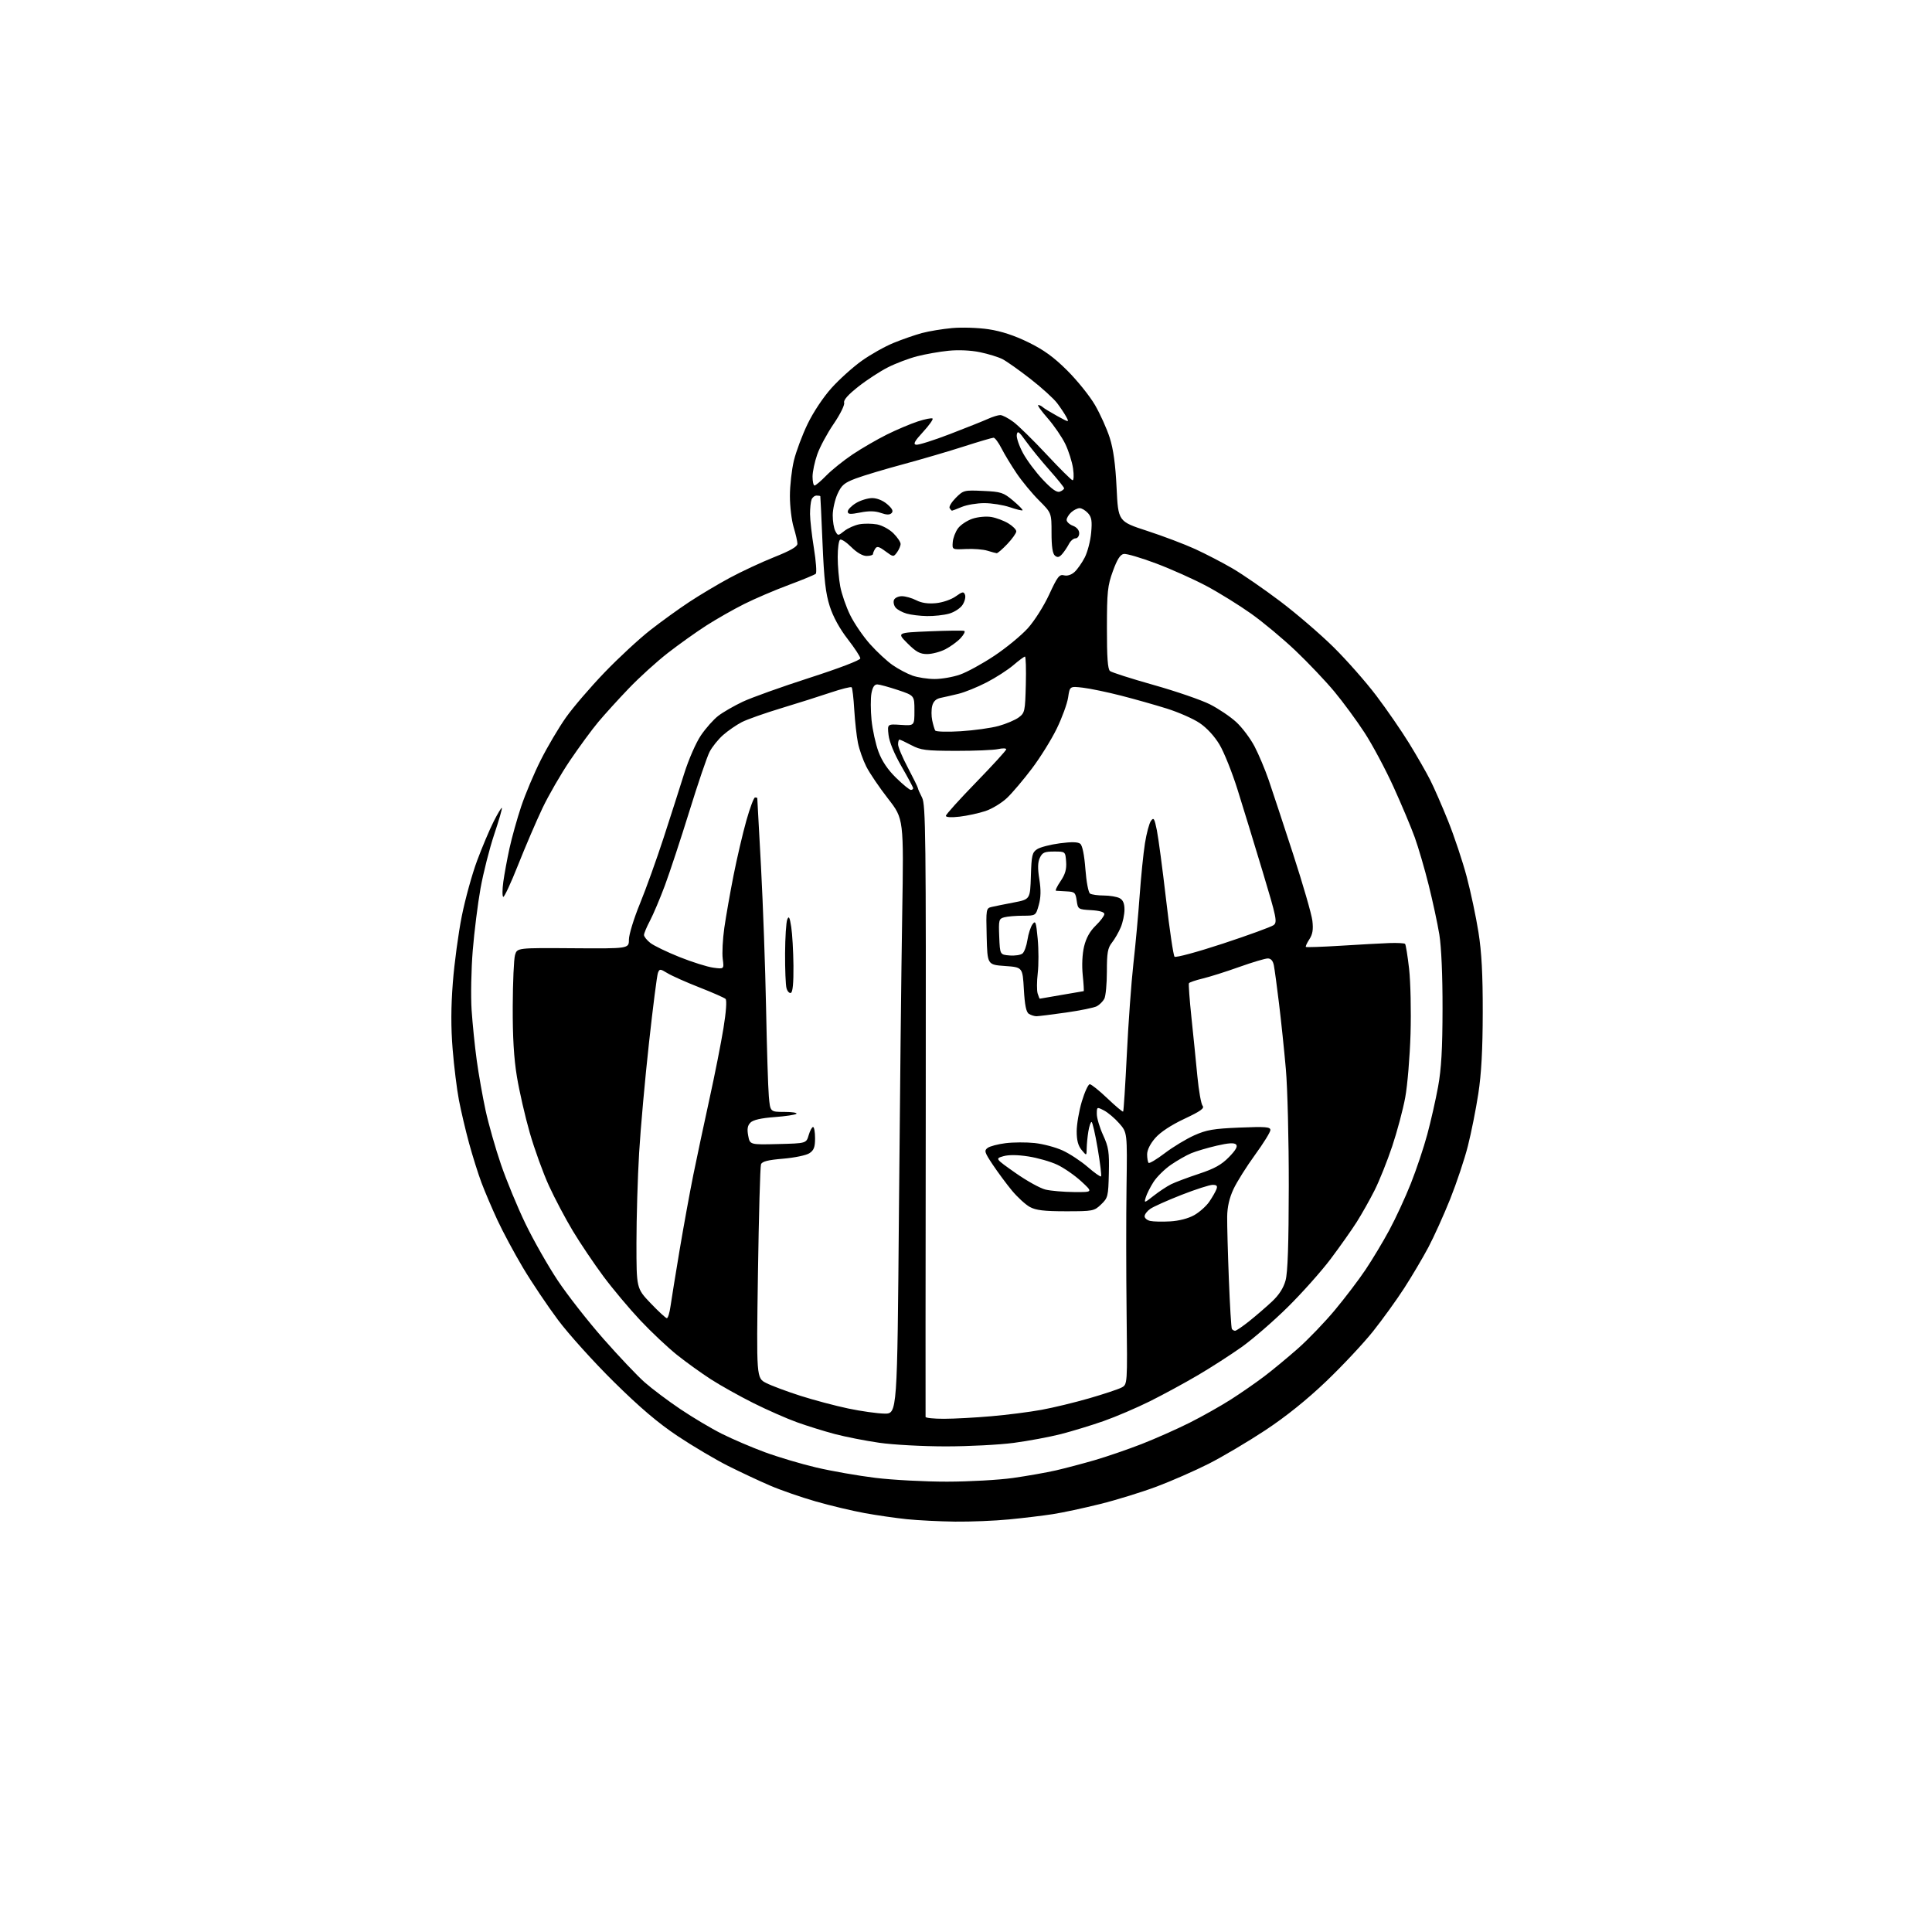 <?xml version="1.0" encoding="UTF-8" standalone="no"?>
<svg 
  version="1.1" 
  xmlns="http://www.w3.org/2000/svg" 
  xmlns:xlink="http://www.w3.org/1999/xlink" 
  xmlns:svg="http://www.w3.org/2000/svg"
  xmlns:rdf="http://www.w3.org/1999/02/22-rdf-syntax-ns#"
  xmlns:cc="http://creativecommons.org/ns#"
  xmlns:dc="http://purl.org/dc/elements/1.1/"
  viewBox="0 0 768 768"
  width="768"
  height="768"
>
<style>svg {background-color: white; }</style>"
<path stroke="none" fill="black" fill-rule="evenodd" d="M379.64,604.87C373.51,604.79 364.90,604.36 360.50,603.91C356.10,603.45 348.52,602.36 343.66,601.47C338.80,600.59 330.10,598.51 324.32,596.86C318.54,595.20 310.37,592.37 306.16,590.56C301.95,588.76 294.41,585.22 289.40,582.71C284.40,580.19 275.40,574.87 269.40,570.87C261.60,565.67 254.38,559.54 244.00,549.29C236.03,541.42 226.05,530.36 221.83,524.71C217.61,519.06 211.35,509.73 207.91,503.97C204.48,498.21 199.91,489.70 197.75,485.05C195.60,480.41 192.74,473.71 191.41,470.17C190.08,466.63 187.86,459.57 186.47,454.48C185.08,449.38 183.27,441.68 182.44,437.36C181.61,433.04 180.48,423.91 179.93,417.08C179.23,408.46 179.25,400.37 180.01,390.58C180.61,382.84 182.22,370.93 183.58,364.12C184.95,357.31 187.68,347.41 189.66,342.12C191.63,336.83 194.57,329.87 196.19,326.65C197.81,323.43 199.30,320.96 199.50,321.16C199.70,321.37 198.33,326.11 196.45,331.71C194.58,337.31 192.14,346.91 191.03,353.05C189.93,359.19 188.53,370.35 187.92,377.85C187.31,385.36 187.11,396.00 187.47,401.50C187.84,407.00 188.75,416.00 189.51,421.50C190.26,427.00 191.85,435.94 193.02,441.38C194.20,446.81 196.95,456.48 199.14,462.88C201.33,469.27 205.72,479.90 208.91,486.50C212.10,493.10 217.86,503.23 221.70,509.00C225.54,514.77 233.70,525.20 239.83,532.16C245.96,539.12 253.34,546.92 256.24,549.47C259.13,552.03 265.53,556.84 270.45,560.15C275.37,563.46 282.79,567.88 286.95,569.96C291.10,572.04 298.77,575.33 304.00,577.26C309.23,579.19 318.45,581.94 324.50,583.36C330.55,584.78 341.11,586.63 347.97,587.47C354.83,588.31 367.65,588.99 376.47,588.98C385.29,588.97 397.10,588.31 402.72,587.51C408.34,586.71 415.99,585.36 419.72,584.51C423.45,583.65 430.43,581.81 435.24,580.41C440.04,579.01 448.41,576.13 453.83,574.02C459.25,571.90 467.82,568.10 472.87,565.57C477.92,563.03 485.30,558.87 489.28,556.33C493.25,553.79 499.20,549.67 502.50,547.17C505.80,544.68 511.84,539.68 515.93,536.07C520.02,532.46 526.65,525.56 530.66,520.74C534.67,515.93 540.14,508.73 542.81,504.74C545.48,500.76 549.74,493.68 552.26,489.00C554.79,484.32 558.65,475.97 560.84,470.44C563.04,464.90 565.98,456.12 567.37,450.94C568.77,445.75 570.70,437.23 571.66,432.00C572.95,424.93 573.41,417.01 573.43,401.00C573.46,387.80 572.96,376.41 572.16,371.50C571.44,367.10 569.53,358.24 567.92,351.81C566.32,345.38 563.82,336.85 562.38,332.85C560.93,328.84 557.14,319.82 553.94,312.79C550.74,305.76 545.57,296.07 542.43,291.25C539.30,286.44 533.89,279.08 530.41,274.90C526.93,270.72 520.01,263.43 515.04,258.70C510.07,253.97 502.12,247.34 497.38,243.97C492.64,240.60 484.65,235.65 479.62,232.96C474.59,230.28 465.58,226.24 459.59,223.99C453.60,221.74 447.82,220.03 446.74,220.20C445.32,220.42 444.10,222.32 442.40,227.00C440.28,232.82 440.03,235.19 440.02,249.63C440.00,261.35 440.34,266.03 441.25,266.75C441.94,267.30 449.76,269.80 458.63,272.30C467.49,274.80 477.55,278.26 480.96,279.98C484.37,281.70 489.09,284.89 491.44,287.05C493.80,289.22 497.07,293.58 498.72,296.75C500.37,299.91 502.88,305.88 504.30,310.00C505.71,314.12 510.08,327.35 514.00,339.40C517.92,351.44 521.38,363.41 521.69,366.00C522.10,369.51 521.80,371.38 520.49,373.38C519.52,374.86 518.90,376.22 519.11,376.42C519.33,376.61 525.58,376.40 533.00,375.94C540.42,375.47 549.09,375.00 552.25,374.88C555.42,374.77 558.25,374.91 558.54,375.21C558.83,375.50 559.55,379.96 560.14,385.12C560.72,390.28 560.98,401.93 560.71,411.00C560.44,420.07 559.49,431.44 558.60,436.25C557.72,441.06 555.38,449.81 553.42,455.68C551.45,461.56 548.30,469.43 546.41,473.18C544.52,476.93 541.33,482.59 539.33,485.75C537.33,488.91 532.64,495.55 528.92,500.50C525.19,505.45 517.50,514.07 511.82,519.67C506.15,525.26 497.95,532.35 493.62,535.44C489.28,538.52 481.46,543.56 476.22,546.64C470.99,549.72 462.39,554.39 457.11,557.02C451.82,559.65 443.53,563.20 438.68,564.90C433.83,566.60 426.19,568.93 421.70,570.08C417.22,571.22 408.81,572.79 403.02,573.56C397.23,574.33 385.07,574.96 376.00,574.96C366.90,574.96 355.01,574.32 349.50,573.52C344.00,572.73 336.05,571.16 331.83,570.05C327.61,568.93 320.86,566.83 316.83,565.38C312.80,563.93 305.00,560.50 299.50,557.75C294.00,555.00 286.40,550.75 282.60,548.30C278.81,545.85 272.73,541.48 269.10,538.58C265.47,535.68 258.93,529.53 254.58,524.91C250.22,520.28 243.59,512.38 239.85,507.35C236.12,502.32 230.66,494.22 227.73,489.35C224.80,484.48 220.51,476.37 218.20,471.33C215.89,466.28 212.47,456.83 210.60,450.33C208.73,443.82 206.43,433.77 205.48,428.00C204.27,420.70 203.77,412.17 203.82,400.00C203.86,390.38 204.27,381.21 204.73,379.64C205.57,376.78 205.57,376.78 227.78,376.94C250.00,377.10 250.00,377.10 250.00,373.51C250.00,371.53 251.97,365.10 254.39,359.21C256.80,353.32 261.04,341.52 263.81,333.00C266.58,324.48 270.26,313.00 271.98,307.50C273.76,301.85 276.65,295.24 278.64,292.30C280.58,289.45 283.69,285.95 285.56,284.53C287.42,283.10 291.77,280.60 295.22,278.96C298.67,277.33 310.61,273.05 321.75,269.46C333.49,265.68 342.00,262.43 341.99,261.72C341.99,261.05 339.72,257.59 336.97,254.04C333.78,249.93 331.18,245.19 329.85,241.04C328.20,235.92 327.58,230.47 326.97,216.00C326.54,205.82 326.14,197.39 326.09,197.25C326.04,197.11 325.37,197.00 324.61,197.00C323.84,197.00 322.94,197.71 322.61,198.58C322.27,199.45 322.00,202.04 322.00,204.33C322.01,206.62 322.70,212.74 323.54,217.92C324.38,223.10 324.71,227.67 324.28,228.08C323.85,228.49 319.00,230.49 313.50,232.54C308.00,234.58 300.04,237.99 295.81,240.11C291.58,242.23 284.83,246.07 280.81,248.64C276.79,251.22 269.90,256.13 265.50,259.55C261.10,262.97 254.11,269.31 249.97,273.64C245.82,277.96 240.36,283.98 237.83,287.00C235.29,290.02 230.26,296.89 226.63,302.25C223.00,307.61 218.06,316.16 215.64,321.25C213.22,326.34 208.88,336.45 205.99,343.73C203.11,351.01 200.43,356.76 200.04,356.52C199.64,356.28 199.66,353.59 200.07,350.55C200.49,347.51 201.59,341.53 202.52,337.26C203.45,332.99 205.55,325.48 207.18,320.58C208.82,315.67 212.33,307.34 214.99,302.08C217.64,296.81 222.13,289.22 224.97,285.20C227.80,281.19 234.71,273.14 240.31,267.32C245.91,261.49 254.10,253.92 258.50,250.48C262.90,247.04 269.88,242.00 274.00,239.29C278.12,236.57 285.32,232.27 290.00,229.75C294.68,227.22 302.66,223.50 307.75,221.47C314.20,218.91 317.00,217.29 316.99,216.15C316.98,215.24 316.31,212.29 315.49,209.59C314.67,206.89 314.00,201.29 314.00,197.15C314.00,193.02 314.72,186.67 315.59,183.06C316.47,179.45 318.92,172.90 321.05,168.50C323.28,163.87 327.28,157.86 330.55,154.23C333.65,150.78 339.05,145.93 342.54,143.44C346.03,140.94 351.72,137.74 355.19,136.32C358.66,134.90 363.75,133.13 366.50,132.39C369.25,131.65 374.65,130.76 378.50,130.41C382.35,130.06 388.88,130.27 393.00,130.89C398.03,131.65 403.22,133.35 408.78,136.07C414.95,139.09 418.91,141.97 424.28,147.32C428.25,151.28 433.20,157.43 435.28,161.01C437.35,164.58 439.99,170.43 441.13,174.00C442.58,178.53 443.41,184.57 443.86,193.89C444.50,207.28 444.50,207.28 456.00,211.03C462.32,213.09 470.94,216.35 475.15,218.28C479.36,220.22 486.05,223.69 490.02,226.01C493.99,228.33 502.47,234.18 508.87,239.01C515.27,243.84 524.77,252.00 530.00,257.15C535.23,262.30 542.91,271.01 547.07,276.50C551.24,282.00 557.14,290.57 560.20,295.54C563.25,300.51 566.99,307.02 568.50,310.01C570.02,312.99 573.24,320.37 575.67,326.41C578.09,332.45 581.40,342.36 583.02,348.44C584.63,354.52 586.74,364.45 587.70,370.50C588.97,378.48 589.44,387.26 589.41,402.50C589.39,417.25 588.87,426.85 587.65,434.77C586.70,440.97 584.84,450.31 583.51,455.54C582.19,460.77 579.01,470.27 576.46,476.66C573.90,483.04 569.99,491.70 567.77,495.88C565.54,500.07 561.25,507.32 558.23,512.00C555.22,516.67 549.63,524.41 545.83,529.20C542.02,533.98 533.64,542.93 527.20,549.08C519.51,556.43 511.22,563.09 503.00,568.53C496.12,573.07 485.98,579.08 480.47,581.87C474.95,584.66 465.65,588.74 459.79,590.94C453.94,593.13 443.83,596.26 437.33,597.87C430.82,599.49 422.35,601.31 418.50,601.90C414.65,602.50 406.84,603.44 401.14,603.99C395.45,604.55 385.77,604.94 379.64,604.87zM375.25,563.99C379.24,563.99 387.68,563.53 394.00,562.98C400.32,562.44 409.32,561.29 414.00,560.43C418.68,559.58 427.23,557.51 433.00,555.84C438.77,554.17 444.55,552.25 445.84,551.57C448.18,550.35 448.18,550.35 447.84,521.93C447.65,506.29 447.64,483.76 447.81,471.85C448.12,450.21 448.12,450.21 444.91,446.55C443.15,444.54 440.42,442.23 438.85,441.42C436.03,439.97 436.00,439.98 436.00,442.85C436.00,444.45 437.13,448.22 438.50,451.23C440.70,456.02 440.98,457.89 440.78,466.37C440.57,475.57 440.42,476.18 437.71,478.77C434.96,481.41 434.50,481.50 423.68,481.50C415.03,481.49 411.79,481.11 409.38,479.79C407.66,478.85 404.47,475.92 402.28,473.29C400.10,470.66 396.67,466.02 394.65,463.00C391.36,458.07 391.15,457.38 392.60,456.31C393.49,455.65 396.70,454.81 399.73,454.43C402.76,454.05 407.96,454.02 411.28,454.37C414.61,454.72 419.62,456.05 422.41,457.33C425.21,458.62 429.69,461.56 432.37,463.88C435.04,466.20 437.44,467.89 437.69,467.64C437.94,467.39 437.34,462.42 436.35,456.59C435.37,450.77 434.27,446.00 433.91,446.00C433.55,446.00 432.98,447.69 432.64,449.75C432.30,451.81 432.00,454.85 431.98,456.50C431.93,459.50 431.93,459.50 429.97,457.14C428.58,455.48 428.00,453.28 428.00,449.75C428.00,446.98 428.92,441.63 430.04,437.86C431.17,434.09 432.59,431.00 433.20,431.00C433.82,431.00 436.97,433.53 440.21,436.62C443.45,439.71 446.26,442.07 446.47,441.87C446.67,441.66 447.33,431.37 447.94,419.00C448.54,406.62 449.72,390.43 450.55,383.00C451.39,375.57 452.50,363.43 453.03,356.00C453.56,348.57 454.50,339.24 455.13,335.25C455.76,331.27 456.84,327.24 457.52,326.30C458.61,324.82 458.92,325.32 459.87,330.04C460.48,333.05 462.12,345.39 463.52,357.48C464.91,369.57 466.44,379.84 466.90,380.30C467.37,380.77 476.04,378.42 486.18,375.08C496.31,371.74 505.36,368.44 506.28,367.75C507.82,366.60 507.46,364.85 501.93,346.50C498.61,335.50 494.14,320.88 491.98,314.00C489.83,307.12 486.58,299.02 484.78,296.00C482.76,292.63 479.69,289.30 476.86,287.41C474.32,285.70 468.47,283.13 463.87,281.68C459.27,280.24 451.05,277.91 445.61,276.52C440.17,275.13 433.37,273.71 430.49,273.37C425.26,272.76 425.26,272.76 424.59,277.28C424.21,279.76 422.18,285.33 420.07,289.65C417.97,293.97 413.53,301.10 410.21,305.50C406.89,309.90 402.45,315.15 400.34,317.16C398.23,319.17 394.36,321.53 391.74,322.40C389.12,323.27 384.50,324.28 381.49,324.63C378.17,325.02 376.00,324.89 376.00,324.31C376.00,323.77 381.40,317.79 388.00,311.00C394.60,304.21 400.00,298.30 400.00,297.86C400.00,297.41 398.54,297.38 396.75,297.78C394.96,298.17 387.43,298.49 380.00,298.48C368.00,298.45 366.03,298.20 362.29,296.23C359.97,295.00 357.84,294.00 357.54,294.00C357.24,294.00 357.00,294.86 357.00,295.91C357.00,296.97 358.75,301.13 360.89,305.16C363.02,309.20 364.81,312.84 364.87,313.26C364.92,313.68 365.67,315.40 366.55,317.09C367.97,319.85 368.12,332.47 368.00,441.33C367.92,507.97 367.89,562.84 367.93,563.25C367.97,563.66 371.26,564.00 375.25,563.99zM351.59,561.93C356.67,562.00 356.67,562.00 357.34,481.75C357.71,437.61 358.29,384.40 358.64,363.50C359.26,325.50 359.26,325.50 353.03,317.50C349.60,313.10 345.71,307.37 344.39,304.77C343.07,302.17 341.56,297.90 341.04,295.27C340.51,292.65 339.86,286.73 339.58,282.12C339.31,277.52 338.84,273.50 338.54,273.21C338.24,272.91 334.51,273.85 330.25,275.28C325.99,276.72 317.16,279.52 310.64,281.49C304.11,283.46 297.03,285.96 294.91,287.04C292.79,288.13 289.44,290.43 287.47,292.16C285.50,293.89 283.06,296.93 282.05,298.91C281.04,300.88 277.43,311.50 274.03,322.50C270.62,333.50 266.24,346.77 264.30,352.00C262.35,357.23 259.68,363.52 258.38,365.99C257.07,368.46 256.00,371.02 256.00,371.67C256.00,372.32 257.13,373.74 258.50,374.82C259.88,375.91 265.09,378.43 270.09,380.43C275.08,382.43 281.12,384.33 283.50,384.66C287.84,385.25 287.84,385.25 287.30,381.18C287.00,378.95 287.28,373.38 287.93,368.81C288.59,364.24 290.23,354.88 291.59,348.00C292.95,341.12 295.24,331.34 296.67,326.25C298.10,321.16 299.66,317.00 300.14,317.00C300.61,317.00 301.01,317.11 301.03,317.25C301.04,317.39 301.71,329.65 302.51,344.50C303.30,359.35 304.21,384.55 304.52,400.50C304.83,416.45 305.32,432.31 305.62,435.75C306.16,442.00 306.16,442.00 311.75,442.00C314.82,442.00 317.00,442.33 316.59,442.74C316.19,443.15 312.27,443.74 307.89,444.06C302.58,444.45 299.39,445.18 298.33,446.24C297.16,447.41 296.92,448.78 297.42,451.45C298.10,455.06 298.10,455.06 309.30,454.78C320.50,454.50 320.50,454.50 321.46,451.25C321.98,449.46 322.77,448.00 323.21,448.00C323.64,448.00 324.00,450.01 324.00,452.48C324.00,456.02 323.53,457.26 321.74,458.43C320.50,459.25 315.80,460.22 311.30,460.60C305.27,461.10 302.95,461.69 302.51,462.83C302.18,463.68 301.64,483.15 301.30,506.09C300.68,547.80 300.68,547.80 304.59,549.78C306.74,550.87 312.85,553.15 318.17,554.85C323.48,556.55 332.03,558.82 337.17,559.90C342.30,560.98 348.79,561.89 351.59,561.93zM490.97,529.00C491.44,529.00 494.00,527.26 496.66,525.13C499.32,523.00 503.37,519.51 505.64,517.38C508.42,514.78 510.20,512.02 511.03,509.00C511.90,505.85 512.28,494.59 512.31,471.50C512.33,453.35 511.81,432.43 511.15,425.00C510.50,417.57 509.28,405.88 508.44,399.00C507.61,392.12 506.68,385.26 506.38,383.75C506.02,381.92 505.21,381.00 503.96,381.00C502.93,381.00 497.83,382.52 492.62,384.38C487.42,386.24 480.88,388.31 478.08,388.98C475.28,389.65 472.83,390.49 472.62,390.85C472.42,391.21 472.87,397.35 473.62,404.50C474.37,411.65 475.44,422.17 475.98,427.88C476.53,433.59 477.46,438.85 478.05,439.56C478.88,440.56 477.27,441.71 470.81,444.75C465.58,447.20 461.30,450.02 459.25,452.36C457.24,454.65 456.00,457.14 456.00,458.87C456.00,460.41 456.27,461.93 456.59,462.26C456.91,462.58 459.82,460.84 463.04,458.39C466.26,455.94 471.51,452.77 474.70,451.33C479.61,449.13 482.38,448.66 492.75,448.23C503.13,447.81 505.00,447.96 505.00,449.21C505.00,450.03 502.24,454.47 498.87,459.10C495.51,463.72 491.66,469.85 490.32,472.71C488.68,476.24 487.86,479.80 487.82,483.71C487.78,486.90 488.08,498.05 488.49,508.50C488.90,518.95 489.43,527.84 489.68,528.25C489.92,528.66 490.50,529.00 490.97,529.00zM265.09,524.00C265.52,524.00 266.18,521.86 266.54,519.25C266.91,516.64 268.53,506.62 270.14,497.00C271.76,487.38 274.22,473.88 275.61,467.00C277.01,460.12 279.88,446.62 281.99,437.00C284.11,427.38 286.63,414.65 287.59,408.72C288.65,402.20 288.97,397.60 288.42,397.08C287.91,396.61 283.23,394.55 278.00,392.50C272.77,390.45 267.09,387.92 265.36,386.87C262.39,385.08 262.19,385.07 261.54,386.74C261.16,387.71 259.56,400.20 257.99,414.50C256.41,428.80 254.64,448.50 254.06,458.28C253.48,468.06 253.00,484.19 253.00,494.11C253.00,512.15 253.00,512.15 258.65,518.07C261.76,521.33 264.66,524.00 265.09,524.00zM465.18,485.52C468.64,485.33 472.37,484.36 474.70,483.05C476.81,481.86 479.51,479.45 480.71,477.70C481.91,475.94 483.19,473.71 483.55,472.75C484.06,471.42 483.70,471.00 482.03,471.00C480.83,471.00 475.27,472.79 469.67,474.98C464.08,477.17 458.49,479.67 457.25,480.54C456.01,481.40 455.00,482.73 455.00,483.49C455.00,484.24 456.01,485.08 457.25,485.35C458.49,485.62 462.06,485.70 465.18,485.52zM458.62,475.32C460.76,473.64 463.85,471.60 465.50,470.77C467.15,469.95 472.13,468.08 476.57,466.61C482.73,464.58 485.55,463.02 488.52,459.98C491.25,457.19 492.09,455.69 491.35,454.95C490.60,454.20 488.31,454.35 483.65,455.43C480.00,456.28 475.44,457.63 473.52,458.43C471.59,459.23 467.98,461.30 465.48,463.01C462.98,464.73 459.87,467.80 458.56,469.82C457.26,471.84 455.87,474.60 455.47,475.93C454.76,478.33 454.80,478.32 458.62,475.32zM427.00,473.86C434.50,473.92 434.50,473.92 429.80,469.59C427.22,467.22 422.94,464.25 420.30,463.01C417.66,461.76 412.50,460.28 408.82,459.71C404.53,459.04 400.97,459.00 398.86,459.61C395.57,460.56 395.57,460.56 403.68,466.27C408.14,469.41 413.52,472.39 415.64,472.89C417.76,473.39 422.88,473.83 427.00,473.86zM412.00,403.97C411.18,403.97 409.82,403.54 409.00,403.02C407.92,402.35 407.36,399.60 407.00,393.29C406.50,384.50 406.50,384.50 399.50,384.00C392.50,383.50 392.50,383.50 392.22,372.28C391.94,361.31 391.99,361.04 394.22,360.52C395.47,360.23 399.43,359.43 403.00,358.75C409.50,357.50 409.50,357.50 409.79,348.25C410.04,339.97 410.31,338.85 412.29,337.56C413.50,336.77 417.55,335.72 421.29,335.23C425.94,334.61 428.50,334.67 429.42,335.42C430.27,336.09 431.03,339.86 431.46,345.49C431.85,350.57 432.65,354.80 433.32,355.22C433.97,355.63 436.44,355.98 438.82,355.98C441.19,355.99 444.00,356.47 445.07,357.04C446.41,357.76 447.00,359.13 447.00,361.57C447.00,363.49 446.34,366.65 445.53,368.59C444.72,370.53 443.14,373.28 442.03,374.69C440.33,376.84 440.00,378.74 440.00,386.20C440.00,391.11 439.54,395.99 438.98,397.04C438.41,398.09 437.08,399.42 436.00,400.00C434.93,400.57 429.43,401.70 423.78,402.50C418.12,403.31 412.82,403.96 412.00,403.97zM413.32,397.00C413.42,397.00 417.32,396.32 422.00,395.50C426.68,394.68 430.63,394.00 430.78,394.00C430.93,394.00 430.76,391.13 430.40,387.61C430.01,383.75 430.22,379.25 430.94,376.24C431.75,372.87 433.25,370.18 435.57,367.93C437.46,366.10 439.00,364.04 439.00,363.36C439.00,362.55 437.13,362.00 433.75,361.80C428.58,361.50 428.49,361.44 428.00,358.00C427.54,354.80 427.20,354.49 424.00,354.34C422.07,354.25 420.18,354.13 419.78,354.09C419.38,354.04 420.19,352.33 421.58,350.29C423.45,347.53 424.02,345.55 423.80,342.54C423.50,338.50 423.50,338.50 419.01,338.50C415.21,338.50 414.35,338.88 413.35,341.00C412.51,342.80 412.45,345.19 413.15,349.50C413.83,353.77 413.77,356.73 412.93,359.75C411.74,364.00 411.74,364.00 406.62,364.01C403.80,364.02 400.47,364.30 399.21,364.64C397.06,365.22 396.94,365.68 397.21,372.38C397.50,379.50 397.50,379.50 401.32,379.81C403.42,379.99 405.73,379.64 406.46,379.03C407.19,378.43 408.07,375.99 408.43,373.60C408.79,371.22 409.69,368.44 410.44,367.42C411.63,365.78 411.87,366.45 412.50,373.19C412.90,377.39 412.90,383.53 412.52,386.84C412.13,390.15 412.12,393.79 412.48,394.93C412.84,396.07 413.22,397.00 413.32,397.00zM314.38,394.69C313.76,394.91 312.98,394.05 312.64,392.79C312.30,391.53 312.05,385.32 312.08,379.00C312.12,372.68 312.50,366.60 312.95,365.50C313.58,363.93 313.92,364.57 314.53,368.50C314.96,371.25 315.35,378.18 315.41,383.90C315.47,390.78 315.12,394.44 314.38,394.69zM362.07,314.00C362.58,314.00 363.00,313.71 363.00,313.35C363.00,312.99 360.91,309.07 358.35,304.64C355.47,299.65 353.52,294.91 353.21,292.19C352.72,287.79 352.72,287.79 358.11,288.15C363.50,288.50 363.50,288.50 363.50,282.50C363.50,276.50 363.50,276.50 357.00,274.32C353.43,273.13 349.73,272.11 348.80,272.07C347.61,272.02 346.89,273.09 346.42,275.56C346.05,277.52 346.07,282.32 346.45,286.23C346.84,290.14 348.09,295.83 349.23,298.88C350.61,302.58 352.94,306.02 356.22,309.21C358.92,311.85 361.55,314.00 362.07,314.00zM381.89,290.68C387.18,290.35 393.96,289.41 396.97,288.58C399.97,287.75 403.57,286.22 404.97,285.18C407.38,283.38 407.51,282.75 407.78,272.14C407.94,266.02 407.78,261.00 407.44,261.00C407.10,261.00 405.02,262.54 402.82,264.42C400.62,266.31 395.82,269.39 392.16,271.28C388.50,273.17 383.48,275.20 381.00,275.80C378.52,276.40 375.31,277.13 373.86,277.43C372.07,277.81 371.01,278.83 370.56,280.62C370.20,282.07 370.20,284.66 370.57,286.38C370.93,288.10 371.47,289.90 371.76,290.39C372.05,290.88 376.61,291.01 381.89,290.68zM371.50,269.92C374.25,269.93 378.78,269.15 381.56,268.18C384.35,267.22 390.49,263.86 395.22,260.71C399.95,257.57 405.95,252.63 408.56,249.75C411.22,246.80 414.95,240.91 417.07,236.32C420.34,229.23 421.12,228.22 422.95,228.70C424.25,229.04 425.87,228.53 427.14,227.38C428.28,226.34 430.11,223.73 431.22,221.57C432.32,219.41 433.46,215.02 433.75,211.81C434.18,207.09 433.94,205.59 432.49,203.98C431.50,202.89 430.01,202.00 429.17,202.00C428.34,202.00 426.83,202.74 425.83,203.65C424.82,204.57 424.00,205.93 424.00,206.68C424.00,207.43 425.12,208.48 426.50,209.00C428.03,209.58 429.00,210.74 429.00,211.98C429.00,213.09 428.34,214.00 427.54,214.00C426.73,214.00 425.55,215.01 424.91,216.25C424.27,217.49 423.06,219.29 422.22,220.25C421.06,221.57 420.37,221.72 419.35,220.87C418.42,220.11 418.00,217.26 418.00,211.83C418.00,203.90 418.00,203.90 413.02,198.92C410.27,196.18 406.29,191.36 404.16,188.22C402.03,185.07 399.31,180.59 398.12,178.25C396.93,175.91 395.51,174.00 394.96,174.00C394.41,174.00 389.13,175.55 383.23,177.45C377.33,179.35 366.47,182.54 359.10,184.53C351.73,186.51 343.24,189.06 340.25,190.18C335.61,191.92 334.53,192.83 332.92,196.36C331.89,198.64 331.03,202.44 331.02,204.82C331.01,207.19 331.47,210.02 332.05,211.10C333.10,213.05 333.12,213.05 335.65,211.06C337.06,209.95 339.73,208.77 341.60,208.41C343.47,208.06 346.64,208.09 348.65,208.46C350.66,208.84 353.58,210.43 355.15,212.00C356.72,213.56 358.00,215.47 358.00,216.23C358.00,216.99 357.36,218.49 356.58,219.56C355.19,221.46 355.10,221.45 351.96,219.13C349.38,217.22 348.60,217.03 347.90,218.13C347.42,218.88 347.02,219.84 347.02,220.25C347.01,220.66 345.86,221.00 344.47,221.00C342.90,221.00 340.59,219.65 338.41,217.48C336.47,215.54 334.46,214.21 333.94,214.54C333.42,214.86 333.00,217.96 333.00,221.42C333.00,224.89 333.45,230.15 334.01,233.11C334.56,236.08 336.33,241.20 337.95,244.50C339.57,247.80 343.12,252.99 345.84,256.04C348.56,259.09 352.61,262.84 354.84,264.39C357.07,265.94 360.61,267.81 362.70,268.56C364.79,269.30 368.75,269.92 371.50,269.92zM368.54,260.00C365.71,260.00 364.15,259.15 360.75,255.75C356.50,251.50 356.50,251.50 369.50,250.96C376.65,250.66 382.87,250.59 383.33,250.81C383.78,251.03 383.10,252.33 381.83,253.70C380.55,255.07 377.83,257.05 375.79,258.10C373.75,259.14 370.49,260.00 368.54,260.00zM368.50,244.90C365.75,244.86 362.09,244.41 360.38,243.91C358.66,243.42 356.69,242.34 356.01,241.52C355.33,240.70 355.04,239.34 355.36,238.51C355.68,237.68 357.10,237.00 358.52,237.00C359.94,237.00 362.50,237.73 364.22,238.61C366.30,239.69 368.90,240.07 372.04,239.77C374.68,239.52 378.12,238.34 379.88,237.09C382.60,235.15 383.09,235.07 383.61,236.44C383.95,237.31 383.50,239.11 382.62,240.46C381.74,241.80 379.33,243.37 377.26,243.94C375.19,244.52 371.25,244.95 368.50,244.90zM396.19,219.91C395.81,219.87 394.15,219.41 392.50,218.91C390.85,218.40 387.02,218.10 384.00,218.24C378.50,218.50 378.50,218.50 378.73,215.52C378.85,213.88 379.80,211.40 380.82,210.02C381.85,208.63 384.44,206.92 386.57,206.20C388.75,205.47 392.04,205.17 394.06,205.51C396.05,205.85 399.09,206.99 400.83,208.05C402.58,209.10 404.00,210.54 403.99,211.24C403.99,211.93 402.38,214.19 400.43,216.25C398.47,218.31 396.56,219.96 396.19,219.91zM341.94,203.74C337.95,204.52 337.00,204.45 337.00,203.34C337.00,202.59 338.46,201.08 340.25,199.99C342.04,198.90 344.94,198.01 346.69,198.00C348.64,198.00 350.98,198.95 352.69,200.43C354.69,202.16 355.19,203.17 354.44,203.94C353.67,204.72 352.46,204.71 350.12,203.89C347.85,203.10 345.39,203.05 341.94,203.74zM378.44,203.00C378.26,203.00 377.84,202.55 377.49,201.99C377.15,201.43 378.26,199.59 379.96,197.88C382.97,194.88 383.27,194.80 390.80,195.15C397.94,195.47 398.86,195.77 402.70,198.99C404.98,200.91 406.69,202.65 406.48,202.85C406.28,203.06 403.98,202.50 401.38,201.61C398.77,200.73 394.23,200.00 391.29,200.00C388.35,200.00 384.32,200.68 382.35,201.50C380.37,202.32 378.61,203.00 378.44,203.00zM421.32,195.43C422.24,195.08 423.00,194.48 423.00,194.10C423.00,193.73 420.37,190.45 417.15,186.83C413.93,183.20 409.76,178.10 407.90,175.49C405.02,171.47 404.45,171.07 404.18,172.86C404.01,174.03 405.13,177.31 406.68,180.16C408.23,183.01 411.78,187.76 414.57,190.71C418.17,194.52 420.13,195.89 421.32,195.43zM323.80,193.00C324.24,193.00 326.36,191.20 328.51,188.99C330.66,186.79 335.37,183.02 338.96,180.61C342.56,178.21 348.65,174.68 352.50,172.76C356.35,170.85 361.89,168.50 364.81,167.54C367.74,166.58 370.39,166.06 370.71,166.38C371.03,166.70 369.32,169.10 366.91,171.72C363.57,175.34 362.91,176.55 364.15,176.79C365.05,176.96 371.12,175.05 377.64,172.54C384.16,170.03 390.98,167.31 392.78,166.49C394.59,165.67 396.77,165.00 397.62,165.00C398.48,165.00 400.83,166.22 402.84,167.72C404.85,169.21 410.77,175.02 416.00,180.62C421.23,186.23 425.89,190.86 426.36,190.91C426.84,190.96 426.93,188.86 426.56,186.25C426.19,183.64 424.80,179.25 423.48,176.50C422.15,173.75 418.99,169.14 416.46,166.25C413.92,163.36 412.24,161.00 412.72,161.00C413.21,161.00 414.03,161.39 414.55,161.88C415.07,162.36 417.65,163.93 420.29,165.38C425.01,167.97 425.05,167.97 423.88,165.75C423.22,164.51 421.57,162.03 420.21,160.23C418.84,158.43 414.08,154.10 409.61,150.62C405.15,147.14 400.15,143.61 398.50,142.76C396.85,141.92 392.81,140.67 389.53,140.00C385.92,139.25 380.99,139.03 377.03,139.43C373.44,139.79 367.84,140.78 364.58,141.62C361.32,142.46 356.11,144.43 353.00,146.00C349.89,147.57 344.59,151.02 341.22,153.68C337.11,156.91 335.24,159.03 335.56,160.10C335.83,160.99 333.95,164.76 331.40,168.49C328.84,172.22 325.91,177.68 324.88,180.61C323.84,183.55 323.00,187.54 323.00,189.48C323.00,191.41 323.36,193.00 323.80,193.00z" />

</svg>